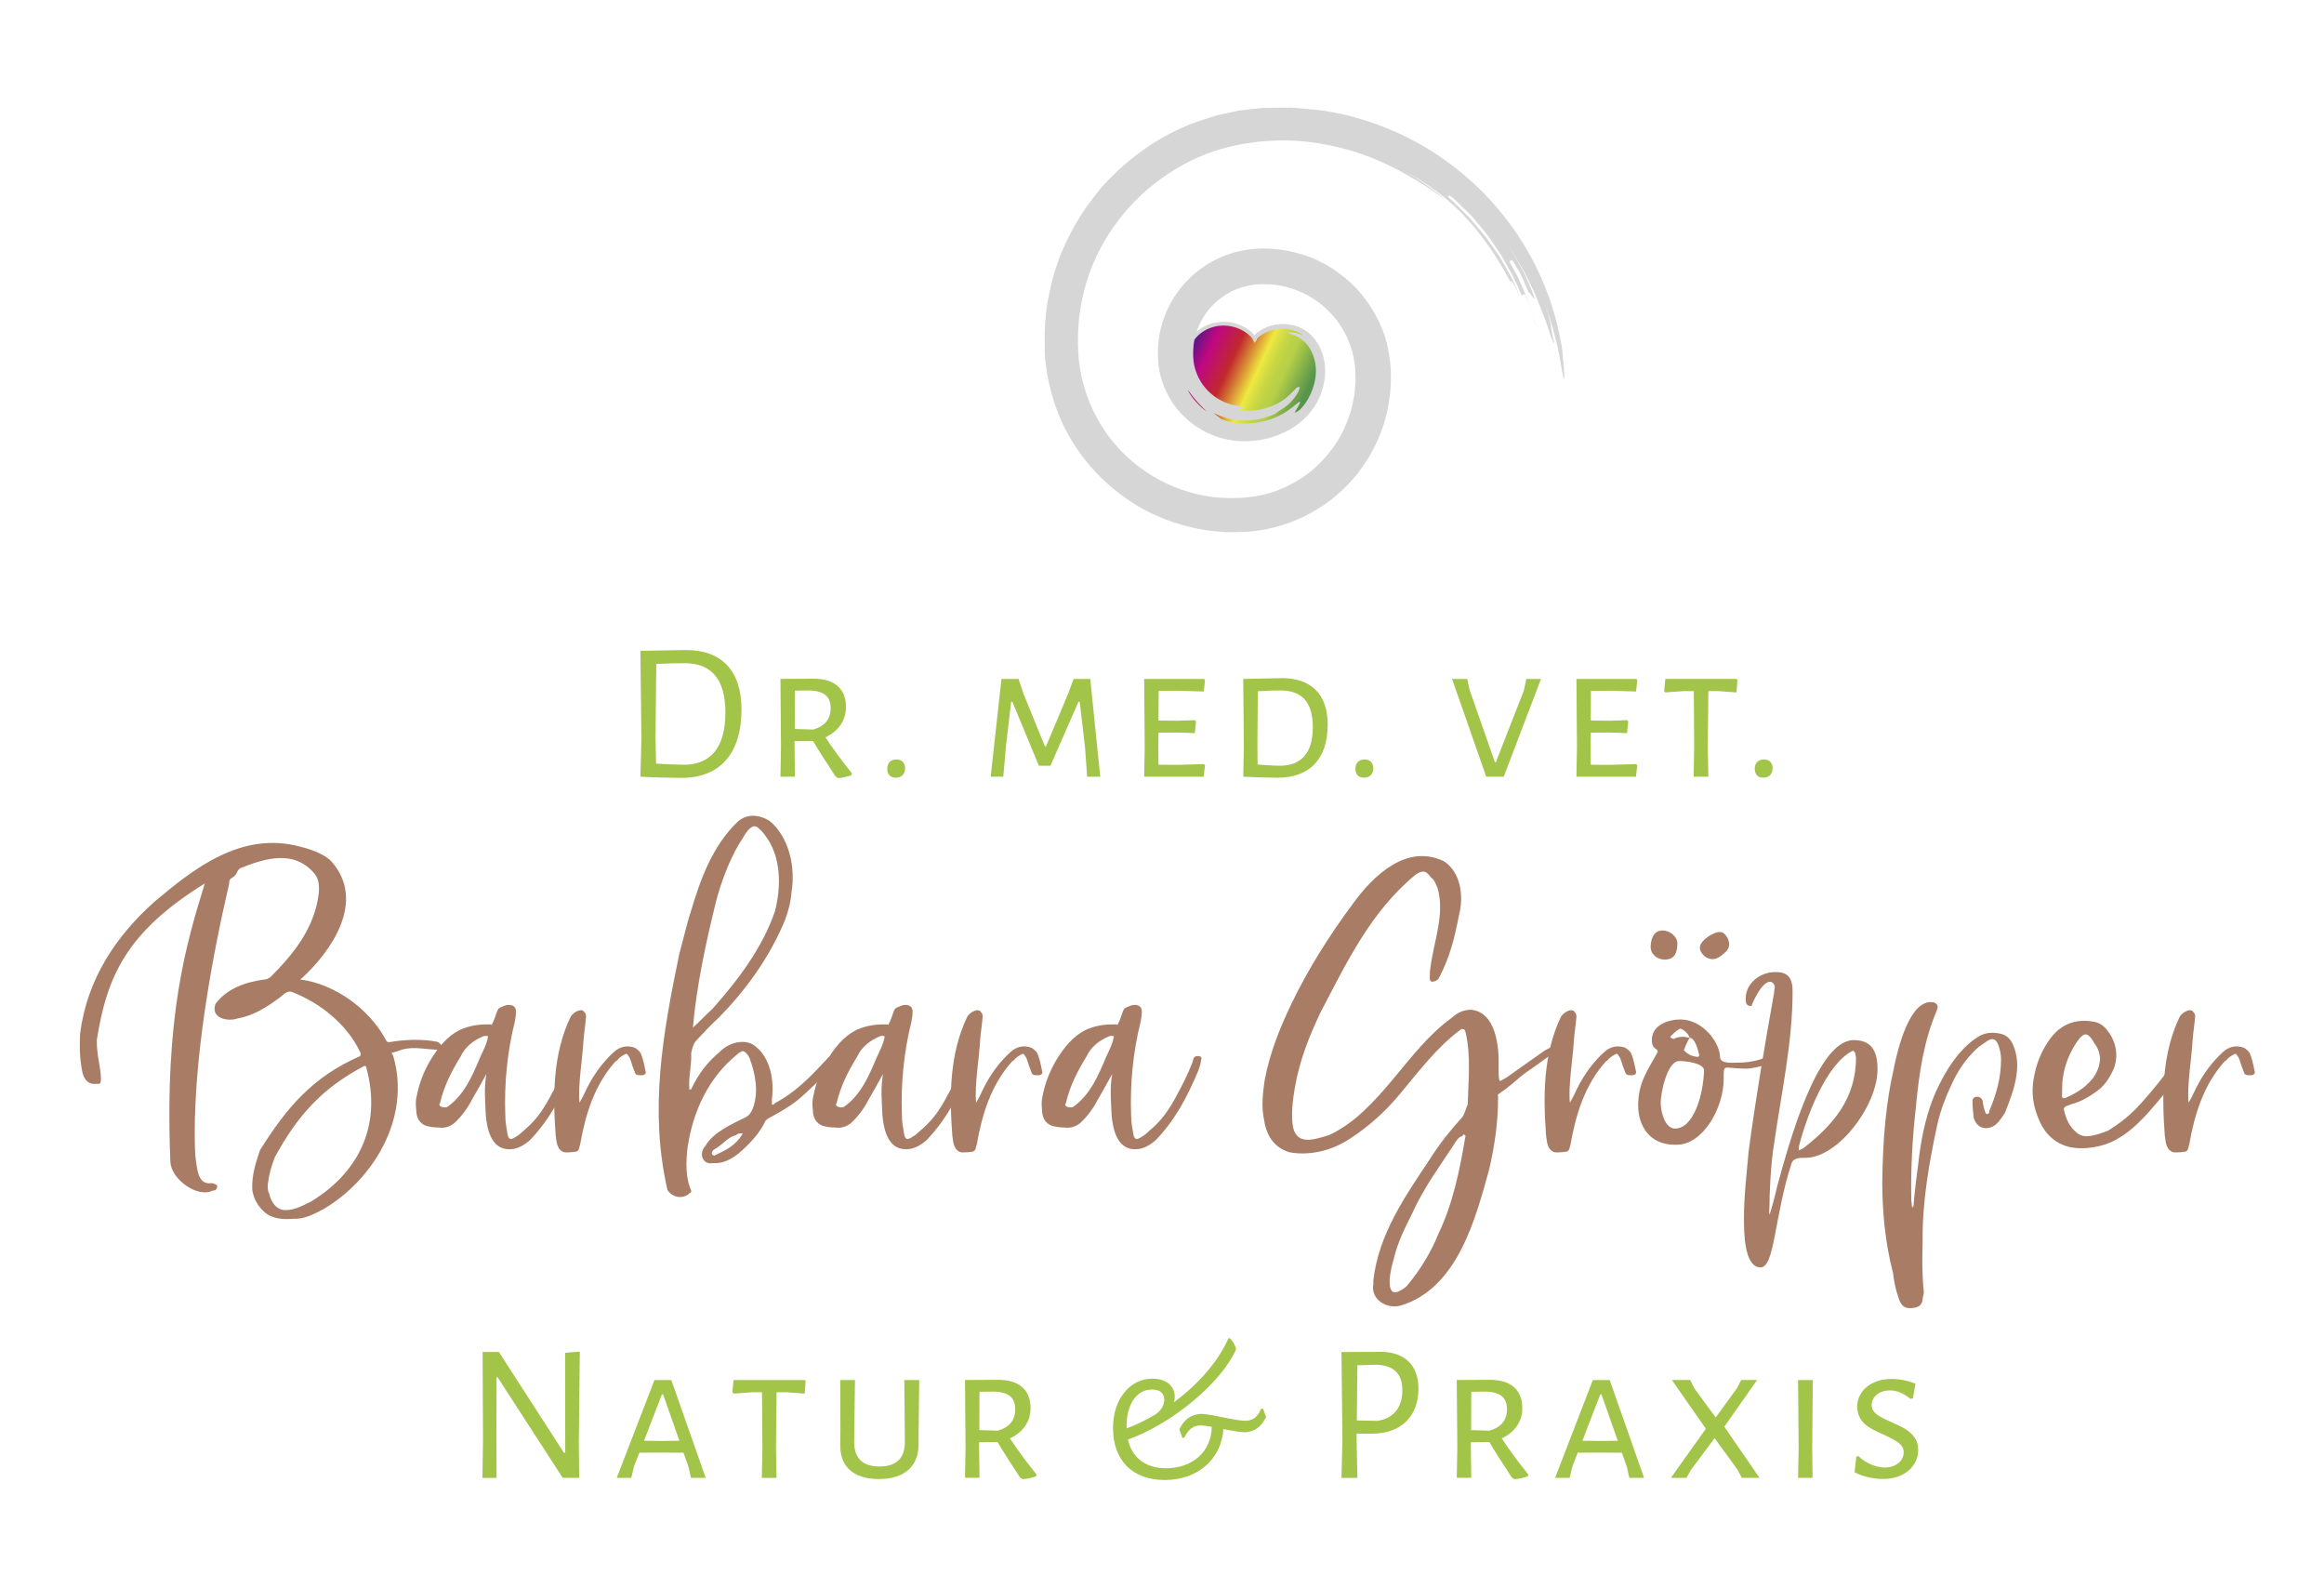 <?xml version="1.0" encoding="UTF-8"?>
<svg id="Ebene_1" data-name="Ebene 1" xmlns="http://www.w3.org/2000/svg" xmlns:xlink="http://www.w3.org/1999/xlink" viewBox="0 0 530 362">
  <defs>
    <style>
      .cls-1 {
        fill: none;
      }

      .cls-2 {
        fill: #a97d65;
      }

      .cls-3 {
        fill: #d6d6d6;
      }

      .cls-4 {
        fill: #a2c449;
      }

      .cls-5 {
        fill: url(#Unbenannter_Verlauf_12);
      }
    </style>
    <linearGradient id="Unbenannter_Verlauf_12" data-name="Unbenannter Verlauf 12" x1="264.93" y1="76.11" x2="297.16" y2="90.9" gradientUnits="userSpaceOnUse">
      <stop offset="0" stop-color="#699dd5"/>
      <stop offset=".17" stop-color="#361b85"/>
      <stop offset=".32" stop-color="#c00783"/>
      <stop offset=".48" stop-color="#c1282c"/>
      <stop offset=".56" stop-color="#d57d34"/>
      <stop offset=".63" stop-color="#e7ca3c"/>
      <stop offset=".66" stop-color="#efe940"/>
      <stop offset=".69" stop-color="#dee142"/>
      <stop offset=".74" stop-color="#c8d744"/>
      <stop offset=".78" stop-color="#bbd246"/>
      <stop offset=".82" stop-color="#b7d047"/>
      <stop offset="1" stop-color="#57954c"/>
    </linearGradient>
  </defs>
  <g>
    <path class="cls-2" d="m22.07,237.27c0,3.69.95,6.16.95,8.74,0,.98-.14,1.23-.95,1.11-1.49.25-2.98-.49-3.39-3.2-.54-2.83-.54-5.54-.41-8.25,1.62-12.56,8.26-22.28,16.93-30.04,8.8-7.39,19.77-16.25,33.31-12.56,2.03.49,5.42,1.6,7.04,3.32,8.12,9.11-.14,20.68-6.77,26.71-.14.12-.27.12-.27.25,7.72.98,15.71,6.65,19.5,13.79.27.49.41.49.81.49,3.52-.62,7.45-.74,10.7-.12,1.35.25,1.9,2.34.27,1.85-3.52-.12-6.09-.98-9.21.37-.14,0-.54.12-.81.25-.54-.12-.54.25-.14.62,4.33,14.53-4.88,28.68-15.84,35.09-2.3,1.23-4.47,2.34-6.91,2.22-1.76.12-3.66.12-5.42-.74-1.9-.99-3.66-3.45-3.93-5.91-.14-3.32.81-6.16,1.76-8.99,6.09-9.73,12.05-16.74,22.75-21.42.27-.25.27-.37.14-.86-3.11-6.65-9.48-11.45-15.57-13.79-.95-.37-1.76.37-2.44.98-3.25,2.46-6.36,4.43-10.02,5.05-1.9.74-6.23.12-5.01-3.32,2.57-3.45,6.63-4.92,10.97-5.54.68,0,1.08-.25,1.62-.62,5.15-5.17,10.02-11.08,10.97-19.08.14-1.85,0-3.2-.95-4.43-4.74-5.66-11.37-3.45-16.79-1.35-1.22.62-.54,1.48-2.17,2.34-.41.25-.54.62-.54,1.35-3.39,14.53-8.67,40.87-7.72,61.8.41,2.71.41,6.89,3.66,6.4.27,0,.68.12.95.25.54.25.54.74,0,1.35,0,0-.41.12-.68.12-3.38,1.72-9.48-2.59-9.61-6.65-1.35-33.36,3.66-49.73,7.85-63.4-17.87,11.08-22.34,21.17-24.64,35.82Zm39.27,34.72c.54,2.46,1.9,3.94,3.79,3.94,2.17,0,4.06-1.11,5.82-1.97,10.16-6.16,16.38-16.62,12.59-30.53q-.14-.62-.68-.25c-9.34,4.92-15.03,11.2-20.18,20.68-.81,2.09-1.35,3.94-1.62,6.28,0,.86,0,1.48.27,1.85Z"/>
    <path class="cls-2" d="m107.65,250.69c-.95,1.97-2.44,3.94-4.06,5.42-.95.74-2.17,1.23-3.66.98-.95,0-1.76-.12-2.71-.37-1.49-.49-2.3-1.85-2.3-3.69-.14-1.11-.14-2.22.14-3.2.54-2.83,1.62-5.54,2.98-7.88,1.76-2.95,3.93-5.79,7.18-7.26,1.76-.74,3.66-1.11,5.96-1.11h.81s0,.12.14.12c1.22-2.34,1.08-3.57,1.9-3.94.68-.25,1.22-.62,2.03-.62.95,0,1.62.49,1.62,1.48,0,.74-.14,1.72-.27,2.34-1.76,7.02-2.44,14.28-2.17,21.42,0,1.48.27,2.83.54,4.43.27.99.68,1.23,1.9.37.81-.37,1.49-1.23,2.44-1.97,2.3-2.09,3.66-4.06,5.15-6.77,1.49-2.71,2.71-5.05,3.93-8.13l.27-.98c.27-.49.81-.62,1.22-.49.54,0,.68.37.54.74-.14.98-.41,1.85-.68,2.58-2.44,5.79-5.15,11.08-9.75,15.88-1.62,1.35-3.25,2.22-5.28,1.97-3.39-.37-4.47-4.31-4.74-7.88-.14-3.32-.41-5.91.14-9.23-1.08,1.97-2.17,3.94-3.25,5.79Zm3.66-14.4c-.41-.12-.81-.12-1.08,0-2.17.86-4.2,2.46-5.15,4.56-2.03,3.32-3.79,6.65-4.74,10.71-.27.25-.14.49.14.74.54.25,1.08.25,1.49.12,3.93-2.71,5.82-7.26,7.58-11.45.68-1.48,1.49-2.95,1.76-4.68Z"/>
    <path class="cls-2" d="m130.13,231.86c.41-.74,1.08-1.11,1.62-1.35.54-.25,1.22-.25,1.49.25.41.37.41.74.41,1.11-.14,1.72-.41,3.32-.54,4.92-.27,4.8-1.35,10.71-.95,14.65.27-.49.54-.98.81-1.48.27-.62.68-1.35.95-1.97,1.49-2.95,3.52-5.79,6.09-8.12,1.35-1.23,2.98-1.6,4.74-.98.41.25.95.62,1.35,1.23.54,1.23.81,2.59,1.08,3.94.27.74-.14,1.11-.81,1.11h-.54c-.68,0-.95-.25-1.08-.74-.41-.99-.68-1.85-.95-2.71-.14-.49-.41-.86-.68-1.23-.14-.25-.41-.25-.54-.12-.68.37-1.35.74-1.9,1.48,0,0-.14.12-.27.12-4.87,5.42-6.91,12.19-8.12,19.08,0,.12-.14.25-.14.49-.14.74-.41,1.11-1.22,1.11-.68.12-1.49.12-2.03.12-.95-.12-1.49-.86-1.76-1.6-.27-.74-.27-1.48-.41-2.22-.68-8.99-.68-18.59,3.39-27.08Z"/>
    <path class="cls-2" d="m157.62,207.61c2.17-7.26,4.87-14.65,10.43-20.07,2.17-2.09,5.01-1.85,7.45-.37,4.47,3.69,5.96,10.59,5.01,16.25-.14,2.09-.68,4.19-1.49,6.4-3.52,8.49-8.94,16-15.3,22.41-1.62,1.48-3.11,3.08-4.6,4.68-.95.86-1.22,1.97-1.49,3.2.14,2.83-.68,5.54-.41,8.37l.41-.12c1.62-3.45,3.66-6.16,6.63-8.62,1.76-1.85,5.28-2.95,7.58-1.48,3.93,2.71,4.74,8.13,4.2,12.43v1.11c.14.25.54,0,.68-.25,6.23-3.32,10.43-8.74,11.78-9.97.41-.62.54-.62,1.49-.62s1.35.86.54,1.6c-.95,1.23-6.91,6.89-8.4,8.12-2.3,1.85-5.01,3.32-6.63,4.19-.54.25-.95.62-1.08.99-.81,1.72-2.17,3.45-3.25,4.55-2.3,2.46-5.15,5.05-8.53,4.8-2.44.49-3.39-2.22-1.76-3.94,1.76-3.08,5.96-4.92,8.94-6.4,1.08-.49,1.49-1.23,1.9-2.22,1.35-3.69.54-7.88-.81-11.45-.41-.86-1.22-1.72-1.76-1.48-.27.12-.68.37-1.08.74-6.5,5.29-10.02,12.93-11.24,21.05-.41,3.08-.54,7.02.81,9.97,0,.12,0,.49-.41.62-1.22,1.23-3.66,1.23-5.01-.74-4.2-18.34-1.08-35.58,2.71-53.92.95-3.32,1.62-6.65,2.71-9.85Zm15.3-18.84c-.68-.49-1.08-.49-1.76,0-1.08.86-1.76,2.46-2.71,3.82-2.3,4.06-3.93,8.37-5.15,12.93-2.3,9.36-4.47,19.33-5.28,28.81,1.22-1.11,2.98-2.95,4.47-4.31,5.82-6.52,11.37-13.91,14.22-22.16,1.49-5.66,1.49-12.68-2.3-17.48-.41-.62-.95-1.11-1.49-1.6Zm-5.01,70.05c-2.03.49-2.57,1.85-5.28,3.45-.54.74-.27,1.11.27,1.23,2.57-1.23,4.87-2.22,6.5-5.05-.14,0-1.22-.12-1.49.37Z"/>
    <path class="cls-2" d="m198.1,250.69c-.95,1.97-2.44,3.94-4.06,5.42-.95.74-2.17,1.23-3.66.98-.95,0-1.76-.12-2.71-.37-1.49-.49-2.3-1.85-2.3-3.69-.14-1.11-.14-2.22.14-3.2.54-2.83,1.62-5.54,2.98-7.88,1.76-2.95,3.93-5.79,7.18-7.26,1.76-.74,3.66-1.11,5.96-1.11h.81s0,.12.14.12c1.22-2.34,1.08-3.57,1.9-3.94.68-.25,1.22-.62,2.03-.62.95,0,1.62.49,1.62,1.48,0,.74-.14,1.72-.27,2.34-1.76,7.02-2.44,14.28-2.17,21.42,0,1.48.27,2.83.54,4.43.27.99.68,1.23,1.9.37.81-.37,1.49-1.23,2.44-1.97,2.3-2.09,3.66-4.06,5.15-6.77,1.49-2.71,2.71-5.05,3.93-8.13l.27-.98c.27-.49.81-.62,1.22-.49.54,0,.68.37.54.74-.14.98-.41,1.85-.68,2.58-2.44,5.79-5.15,11.08-9.75,15.88-1.62,1.35-3.25,2.22-5.28,1.97-3.39-.37-4.47-4.31-4.74-7.88-.14-3.32-.41-5.91.14-9.23-1.08,1.97-2.17,3.94-3.25,5.79Zm3.66-14.4c-.41-.12-.81-.12-1.08,0-2.17.86-4.2,2.46-5.15,4.56-2.03,3.32-3.79,6.65-4.74,10.71-.27.25-.14.49.14.74.54.25,1.08.25,1.49.12,3.93-2.71,5.82-7.26,7.58-11.45.68-1.48,1.49-2.95,1.76-4.68Z"/>
    <path class="cls-2" d="m220.58,231.86c.41-.74,1.08-1.11,1.62-1.35.54-.25,1.22-.25,1.49.25.41.37.41.74.41,1.11-.14,1.72-.41,3.32-.54,4.92-.27,4.8-1.35,10.71-.95,14.65.27-.49.54-.98.81-1.48.27-.62.68-1.35.95-1.97,1.49-2.95,3.52-5.79,6.09-8.12,1.35-1.23,2.98-1.6,4.74-.98.41.25.95.62,1.35,1.23.54,1.23.81,2.59,1.08,3.94.27.74-.13,1.11-.81,1.11h-.54c-.68,0-.95-.25-1.08-.74-.41-.99-.68-1.85-.95-2.71-.14-.49-.41-.86-.68-1.23-.14-.25-.41-.25-.54-.12-.68.37-1.35.74-1.9,1.48,0,0-.14.12-.27.12-4.88,5.42-6.91,12.19-8.12,19.08,0,.12-.14.25-.14.49-.14.74-.41,1.11-1.22,1.11-.68.12-1.49.12-2.03.12-.95-.12-1.49-.86-1.76-1.6-.27-.74-.27-1.48-.41-2.22-.68-8.99-.68-18.59,3.39-27.08Z"/>
    <path class="cls-2" d="m250.37,250.69c-.95,1.97-2.44,3.94-4.06,5.42-.95.74-2.17,1.23-3.66.98-.95,0-1.76-.12-2.71-.37-1.49-.49-2.3-1.85-2.3-3.69-.13-1.11-.13-2.22.14-3.2.54-2.83,1.62-5.54,2.98-7.88,1.76-2.95,3.93-5.79,7.18-7.26,1.76-.74,3.66-1.11,5.96-1.11h.81s0,.12.14.12c1.22-2.34,1.08-3.57,1.9-3.94.68-.25,1.22-.62,2.03-.62.95,0,1.62.49,1.62,1.48,0,.74-.14,1.72-.27,2.34-1.76,7.02-2.44,14.28-2.17,21.42,0,1.48.27,2.83.54,4.43.27.99.68,1.23,1.9.37.81-.37,1.49-1.23,2.44-1.97,2.3-2.09,3.66-4.06,5.15-6.77,1.49-2.71,2.71-5.05,3.93-8.13l.27-.98c.27-.49.81-.62,1.22-.49.54,0,.68.37.54.74-.13.98-.41,1.85-.68,2.58-2.44,5.79-5.15,11.08-9.75,15.88-1.62,1.35-3.25,2.22-5.28,1.97-3.38-.37-4.47-4.31-4.74-7.88-.14-3.32-.41-5.91.14-9.23-1.08,1.97-2.17,3.94-3.25,5.79Zm3.66-14.4c-.41-.12-.81-.12-1.08,0-2.17.86-4.2,2.46-5.14,4.56-2.03,3.32-3.79,6.65-4.74,10.71-.27.25-.14.49.13.74.54.25,1.08.25,1.49.12,3.93-2.71,5.82-7.26,7.58-11.45.68-1.48,1.49-2.95,1.76-4.68Z"/>
    <path class="cls-2" d="m329.31,196.4c3.79,2.46,4.6,7.88,3.39,12.43-.95,4.92-2.03,9.36-4.47,14.03-.27.62-.95.98-1.62.98-.41,0-.54-.37-.54-.74,0-.86,0-1.72.13-2.34.81-6.4,3.39-12.31,1.62-18.34-.41-.86-.68-1.85-1.49-2.34-1.08-1.6-1.9-1.72-3.52-.62-10.29,8.49-15.71,20.07-21.66,31.39-2.57,5.42-4.74,10.83-5.82,16.99-.54,2.95-.95,6.65-.41,9.36,1.08,4.19,5.28,2.46,8.26,1.6,11.64-5.54,17.6-19.33,27.89-26.71,1.35-1.23,2.71-1.85,4.47-1.85,5.55.62,6.36,8.25,6.23,12.8v1.35c0,.25,0,2.34.41,2.09.41-.25.95-.49,1.49-.86q4.33-3.08,8.53-6.03c1.08-.62,2.03-.98,2.98-1.85h.81c0,.37.41.62.41.62-.41.25-.54.86-.95.98-2.03,1.35-3.93,2.71-5.96,4.19-3.66,2.46-2.84,2.34-6.63,5.17-.41.12-.68.62-.95.62-.68.74-.13.25-.27,1.11,0,5.66-.81,10.96-2.03,16.25-3.11,11.2-7.18,27.08-20.18,31.02-3.11.86-6.91-1.35-6.23-4.92v-.86c1.22-10.59,7.31-19.21,12.86-27.58,2.17-3.45,4.74-6.65,7.31-9.48.68-.74.81-1.97,1.35-2.95.13-5.42.81-11.2-.54-16.74-.14-.49-.54-.62-.95-.49-5.42,3.94-9.75,9.73-14.08,14.9-3.25,3.94-7.04,7.26-10.97,9.85-4.06,2.83-9.34,4.19-14.08,3.32-2.84-.86-5.15-2.95-5.82-7.39-.68-3.08-.27-6.16.14-9.11,1.22-6.4,3.52-11.94,6.09-17.36,3.93-8.12,8.67-15.63,14.08-22.9,4.74-6.52,12.32-13.66,20.72-9.6Zm-10.43,98.12c1.08-.49,1.9-1.11,2.3-1.72,2.84-3.45,5.15-7.26,6.91-11.57,3.25-6.89,4.74-14.03,6.09-22.04.14,0,0-.49-.41-.49,0,0-.14,0-.27.37-.68.12-1.08.62-1.49,1.23-3.38,5.29-7.18,10.22-9.88,16.25-1.62,3.2-3.39,6.65-4.33,10.71-.68,2.09-2.03,8.49,1.08,7.26Z"/>
    <path class="cls-2" d="m355.99,231.86c.41-.74,1.08-1.11,1.62-1.35.54-.25,1.22-.25,1.49.25.41.37.41.74.41,1.11-.13,1.72-.41,3.32-.54,4.92-.27,4.8-1.35,10.71-.95,14.65.27-.49.54-.98.81-1.48.27-.62.68-1.35.95-1.97,1.49-2.95,3.52-5.79,6.09-8.12,1.35-1.23,2.98-1.6,4.74-.98.41.25.95.62,1.35,1.23.54,1.23.81,2.59,1.08,3.94.27.74-.14,1.11-.81,1.11h-.54c-.68,0-.95-.25-1.08-.74-.41-.99-.68-1.85-.95-2.71-.14-.49-.41-.86-.68-1.23-.13-.25-.41-.25-.54-.12-.68.37-1.35.74-1.9,1.48,0,0-.13.12-.27.12-4.87,5.42-6.91,12.19-8.12,19.08,0,.12-.14.25-.14.49-.14.74-.41,1.11-1.22,1.11-.68.12-1.49.12-2.03.12-.95-.12-1.49-.86-1.76-1.6-.27-.74-.27-1.48-.41-2.22-.68-8.99-.68-18.59,3.38-27.08Z"/>
    <path class="cls-2" d="m381.99,261.03c-6.09,0-8.4-4.68-8.4-8.99,0-5.17,2.17-8,4.47-12.19,0-.98-1.35-.37-1.35-2.71,0-3.45,3.79-4.68,6.5-4.68,5.14,0,9.07,5.29,9.07,8.74.27,1.35,2.57,1.11,3.93,1.11,2.17,0,4.6-.37,6.5-1.23.81,0,1.22-.49,2.03-.49.27,0,.81.37.81.62,0,.62-4.06,2.34-7.31,2.46-1.22,0-2.84-.12-4.33-.25-.54,0-.81.25-.81,1.35v1.23c0,6.65-4.74,15.02-10.7,15.02h-.41Zm-2.3-42.23c2.44,0,2.84-1.97,2.84-3.69,0-1.6-1.76-2.95-3.38-2.95-2.17,0-2.71,2.22-2.71,3.82,0,1.48,1.35,2.83,3.25,2.83Zm2.3,38.53c4.33,0,6.5-7.88,6.63-13.42-.41-1.6-4.33-1.97-5.69-1.97-2.71,0-4.2,7.26-4.2,9.48,0,1.72.81,5.91,3.25,5.91Zm3.38-20.68c-.54-1.35-1.76-2.09-2.3-2.09-.95.62-1.62,1.23-2.17,1.85,0,.25.68.49.81.49.68-.37,1.35-.49,2.03-.49.54,0,.95.12,1.62.25-.54.62-1.35,2.83-1.35,2.83,0-.12,1.08,1.48,3.25,1.48.14,0,.27-.25.27-.37-.27-1.11-.95-3.94-2.17-3.94Zm3.38-18.59c1.9,1.35,3.39.37,4.74-.98,1.35-1.11.95-3.08-.27-4.19-.68-.62-1.76-.49-3.38.49-2.84,1.85-2.57,3.32-1.08,4.68Z"/>
    <path class="cls-2" d="m404.6,226.2c0-.37.14-.74.14-1.11,0-.49-.41-1.23-1.08-1.23-2.03,0-4.33,5.54-4.2,5.54-1.22,0-1.35-.62-1.35-1.72,0-3.45,3.25-6.03,6.77-6.03,2.57,0,3.93.98,3.93,4.43,0,11.7-2.57,23.14-4.2,34.59-.81,4.68-1.08,11.7-1.08,14.53,0,.37-.14,1.6,0,1.72.41-.86,1.49-5.05,1.76-6.4,2.71-9.85,9.07-33.36,17.47-33.36,4.2,0,5.42,2.71,5.42,6.65,0,8.37-9.07,20.19-16.38,20.19-1.35,0-2.84,0-3.25,1.35-3.93,12.06-3.79,23.64-7.04,23.64-3.79,0-3.79-8.13-3.79-11.2,0-5.17.68-10.83,1.08-15.39,1.62-12.06,3.66-24.13,5.82-36.19Zm17.87,13.42c-6.09,3.08-10.56,15.26-12.19,21.67,0,0-.14.98,0,.98s1.35-.62,1.35-.74c6.36-5.05,11.65-10.96,11.65-20.44-.14-.12,0-1.48-.81-1.48Zm9.48,3.69c.95-4.55,3.66-15.63,8.94-14.77.95.25,1.22.86.81,1.85-2.98,7.02-4.06,14.4-4.74,21.79-.81,7.02-1.22,14.16-1.08,21.3,0,.49.13.98.13,1.48,0,.12.14.25.14.49.14-.25.14-.37.27-.62v-.37c.27-3.2.68-6.28,1.08-9.36.54-4.92,1.49-9.72,3.25-14.4.95-2.46,2.17-4.8,3.52-7.02,1.76-2.71,3.79-5.29,6.64-7.14,1.62-1.11,3.38-1.23,5.15-.86,1.49.25,2.44,1.23,2.98,2.46,2.3,5.05.14,10.71-1.76,15.51-.41.74-.95,1.35-1.35,1.97-.41.49-.81.86-1.22,1.11-2.03,1.11-3.93.37-4.6-1.85-.14-1.23-.27-2.46-.27-3.82,0-.61.41-.98,1.08-.98.54,0,.95.25,1.22.86.13.99.27,1.85.68,2.83,0,.12.13.25.41.25,0,0,.27-.12.41-.25v-.37c1.62-3.82,2.71-7.63,2.71-11.82,0-1.23-.27-2.34-.68-3.45-.54-1.23-1.22-1.48-2.3-.86-.95.62-1.9,1.23-2.71,1.97-2.44,2.34-4.33,5.17-5.69,8.25-1.35,2.83-2.44,5.79-3.11,8.74-1.9,8.74-3.52,17.85-3.39,26.96-.13,3.82-.13,7.63.27,11.45,0,.49-.27,1.11-.27,1.6-.13,1.35-.95,1.85-2.03,1.97-1.62.25-2.84,0-3.52-2.46-.68-1.85-.95-3.57-1.22-5.54-1.9-7.26-2.44-14.65-2.44-20.68.13-9.85.81-18.1,2.71-26.22Z"/>
    <path class="cls-2" d="m498.03,243.31l-1.08,1.48c-2.03,3.2-4.33,5.79-6.77,8.62-2.3,2.58-4.74,4.92-7.72,6.52-2.84,1.6-7.18,2.34-10.56,1.6-3.38-.86-5.69-3.08-7.04-6.53-1.22-2.95-1.62-5.79-1.08-8.99.54-3.2,1.62-6.03,3.38-8.62,2.57-3.82,6.09-5.17,10.29-4.43,1.49.25,2.57,1.11,3.39,2.34,2.03,2.71,2.44,6.4.68,9.48-.68,1.35-1.49,2.46-2.57,3.45-2.03,1.6-4.2,2.95-6.63,3.57-.41.25-.81.25-1.22.49-.27.12-.54.49-.41.74.41,1.97,1.22,3.82,2.71,5.05.68.74,1.9,1.11,2.84.98,1.49-.12,2.84-.62,4.47-1.23,2.84-1.72,5.42-3.82,7.58-6.28,3.66-4.06,6.77-8.13,9.75-12.68l.14-.37c1.62.12,1.62,1.6,0,4.55-.14.12-.14.25-.14.25Zm-20.31-5.29c-1.62-2.83-2.44-2.83-4.2-.25-1.62,2.46-2.71,5.17-3.11,8.25-.14,1.11-.14,2.34-.14,3.57-.13.74.27.98.81.74,2.3-.99,4.33-2.22,6.09-4.31.95-1.23,1.62-2.71,1.76-4.43,0-1.11-.41-2.59-1.22-3.57Z"/>
    <path class="cls-2" d="m497.09,231.86c.41-.74,1.08-1.11,1.62-1.35.54-.25,1.22-.25,1.49.25.41.37.41.74.41,1.11-.13,1.72-.41,3.32-.54,4.92-.27,4.8-1.35,10.71-.95,14.65.27-.49.54-.98.81-1.48.27-.62.68-1.35.95-1.97,1.49-2.95,3.52-5.79,6.09-8.12,1.35-1.23,2.98-1.6,4.74-.98.41.25.95.62,1.35,1.23.54,1.23.81,2.59,1.08,3.94.27.74-.14,1.11-.81,1.11h-.54c-.68,0-.95-.25-1.08-.74-.41-.99-.68-1.85-.95-2.71-.14-.49-.41-.86-.68-1.23-.13-.25-.41-.25-.54-.12-.68.37-1.35.74-1.9,1.48,0,0-.13.12-.27.12-4.87,5.42-6.91,12.19-8.12,19.08,0,.12-.14.25-.14.49-.14.74-.41,1.11-1.22,1.11-.68.12-1.49.12-2.03.12-.95-.12-1.49-.86-1.76-1.6-.27-.74-.27-1.48-.41-2.22-.68-8.99-.68-18.59,3.38-27.08Z"/>
  </g>
  <g>
    <path class="cls-4" d="m156.43,148.22c8.2,0,12.67,4.79,12.67,13.52,0,10.08-4.88,15.63-13.7,15.63-2.46,0-6.31-.09-9.31-.27h-.04l.22-8.64-.22-20.06h.04l10.35-.18Zm9,14.29c0-7.52-3.09-11.29-9.27-11.29-1.88,0-4.03.04-6.49.18l-.18,16.75.13,5.96c.94.09,2.06.13,3.36.18,1.3.04,2.28.09,3,.09,6.09,0,9.45-3.99,9.45-11.87Z"/>
    <path class="cls-4" d="m194.27,176.3l-.04.45c-1.25.4-2.28.63-3.09.67l-.58-.36c-2.28-3.45-3.99-6.14-5.15-8.11l-4.21.04v1.12l.09,6.99h-3.31l.13-6.72-.13-15.58,7.61-.04c4.7,0,7.34,2.28,7.34,6.45,0,3.05-1.7,5.51-4.7,6.9,1.84,2.78,3.85,5.51,6.05,8.2Zm-13.03-10.08l4.21.13c2.64-.76,3.99-2.37,3.99-4.88,0-2.64-1.52-3.9-4.7-4.03l-3.45.04-.04,8.73Z"/>
    <path class="cls-4" d="m206.41,175.18c0,1.3-.81,2.15-2.1,2.15s-1.97-.76-1.97-2.06.81-2.1,2.1-2.1c1.21,0,1.97.76,1.97,2.02Z"/>
    <path class="cls-4" d="m250.93,177.11h-3l-.49-6.81-1.21-10.3h-.27l-6.4,14.6h-2.64l-6.05-14.6h-.27l-1.17,10.03-.63,7.08h-2.87l2.46-22.3h3.9l1.12,3.36,4.88,12h.27l5.11-12.18,1.16-3.18h3.81l2.28,22.3Z"/>
    <path class="cls-4" d="m274.54,174.24l.27.27-.31,2.6h-13.57l.13-6.72-.13-15.58h13.66l.22.27-.27,2.6-5.64-.18-4.66.04-.04,6.76,4.43.04,3.9-.13.22.31-.27,2.64-4.12-.13-4.17.04-.04,3.05.04,4.25,4.39.04,5.96-.18Z"/>
    <path class="cls-4" d="m292.27,154.62c6.81,0,10.52,3.76,10.52,10.57,0,7.84-4.08,12.14-11.42,12.14-2.11,0-5.29-.09-7.84-.22l.13-6.72-.13-15.58,8.73-.18Zm7.12,11.24c0-5.73-2.42-8.42-7.39-8.42-1.48,0-3.18.04-5.15.18l-.09,12.5.04,4.21c1.75.13,3.85.27,5.11.27,4.79,0,7.48-2.87,7.48-8.73Z"/>
    <path class="cls-4" d="m313.19,175.18c0,1.3-.81,2.15-2.11,2.15s-1.97-.76-1.97-2.06.81-2.1,2.1-2.1c1.21,0,1.97.76,1.97,2.02Z"/>
    <path class="cls-4" d="m342.93,177.11h-3.99l-7.79-22.3h3.45l.54,2.46,5.78,16.53h.22l6.4-16.39.54-2.6h3.36l-8.51,22.3Z"/>
    <path class="cls-4" d="m373.12,174.24l.27.27-.31,2.6h-13.57l.13-6.72-.13-15.58h13.66l.22.27-.27,2.6-5.64-.18-4.66.04-.04,6.76,4.43.04,3.9-.13.22.31-.27,2.64-4.12-.13-4.17.04-.04,3.05.04,4.25,4.39.04,5.96-.18Z"/>
    <path class="cls-4" d="m396.23,155.07l-.22,2.82-4.17-.31h-2.24l-.13,12.54.13,6.99h-3.36l.13-6.72-.09-12.81h-2.24l-4.25.31-.27-.31.27-2.78h16.26l.18.27Z"/>
    <path class="cls-4" d="m404.25,175.18c0,1.3-.81,2.15-2.1,2.15s-1.97-.76-1.97-2.06.81-2.1,2.11-2.1c1.21,0,1.97.76,1.97,2.02Z"/>
  </g>
  <path class="cls-5" d="m283.71,100.32c10.47-1.62,18.34-9.07,17.05-18.39-1.44-10.4-13.22-9.2-14.39-3.95-2.5-5.62-11.07-5.42-14.22-1.09-7.5,10.31,2.39,18.3,10.25,22.35"/>
  <path class="cls-3" d="m293.33,32.02c-4.92-.05-9.83.53-14.67,1.91-4.85,1.34-9.49,3.7-13.72,6.7-8.43,6.02-15.04,15.18-17.68,25.55-1.33,5.15-1.72,10.6-1.23,15.83.54,5.19,2.24,10.21,4.88,14.61,5.27,8.86,14.44,14.76,23.73,16.39,2.78.58,5.65.62,8.51.52,2.8-.22,5.56-.7,8.17-1.71,2.6-1.01,5.07-2.38,7.3-4.09,2.19-1.76,4.13-3.84,5.73-6.15,1.64-2.3,2.79-4.91,3.62-7.59.46-1.34.66-2.74.93-4.12.1-1.41.3-2.81.21-4.23,0-5.56-2.24-10.86-6.11-14.71-3.84-3.87-9.2-6.12-14.61-6.13-2.72-.05-5.18.52-7.51,1.63-2.28,1.16-4.27,2.86-5.79,4.9-1.47,2.08-2.45,4.48-2.84,6.98-.14,1.24-.21,2.56-.08,3.75.09,1.18.42,2.32.87,3.4,1.79,4.36,6.38,7.32,11,7.19.06.4-3.28.68.01,1.02,3.45.07,5.96-.94,7.59-1.83,1.62-.95,2.48-1.86,3.09-2.45,1.13-1.25,1.34-1.24,1.69-1.08.06.02-.12.71-.64,1.55-.51.85-1.35,1.85-2.27,2.6-1.87,1.48-3.74,2.16-1.9,1.48-2.53,1.42-6.08,2.23-9.36,1.86-3.31-.3-6.26-1.84-8.14-3.41-1.94-1.55-2.84-3.09-3.12-3.33-.13-.14-.07,0,.23.51.3.5.84,1.36,1.91,2.44.65.78,2,1.98,3.95,2.95,1.92,1,4.47,1.63,7.03,1.6,2.56,0,5.1-.64,7.09-1.53,1.99-.9,3.41-2.05,4.21-2.72.82-.67,1.04-.86,1.07-.66.03.19-.22.69-.51,1.18-.58.95-1.31,1.96.55.53,1.67-1.63,3.5-4.96,3.57-8.55.04-1.87-.41-3.67-1.29-5.2-.86-1.53-2.29-2.68-3.61-3.12-1.22-.49-1.56-.55-1.37-.66.2-.09.86-.09,1.59.06.76.14,1.47.49,1.66.54.19.09-.05-.31-1.54-.9-1.53-.6-3.29-.75-5.05-.35-.87.2-1.71.56-2.49,1.01-.94.6-1.03.73-1.2.89-.32.32-.54.72-.69,1.15-.15-.35-.35-.84-.62-1.19-.17-.21-.09-.18-.69-.7-.61-.55-1.48-1.08-2.3-1.41-1.57-.64-3.39-.89-5.21-.52-1.82.41-3.5,1.25-4.84,2.98-.67.96-.92,1.62-1.22,2.43-.28.78-.47,1.58-.58,2.41-.24,1.64-.11,3.47.58,5.21.33.83.9,1.75,1.37,2.33.45.59.93,1.14,1.41,1.66,1.97,2.11,4.01,3.87,6.35,5.57-.1.14.66.88.58,1-.04.06-.29-.03-.97-.43-.8-.51-1.91-1.26-3.65-2.72-.89-.78-1.76-1.6-2.6-2.49-.42-.45-.84-.91-1.24-1.39-.4-.5-.78-.93-1.29-1.74-.91-1.47-1.4-3.19-1.48-4.79-.08-1.61.14-3.12.6-4.56.23-.72.52-1.43.93-2.17.5-.92,1.17-1.69,1.97-2.32,1.43-1.14,3.2-1.82,4.98-1.97,1.78-.15,3.49.18,5.04.88.88.41,1.65.94,2.28,1.5.39.35.3.29.38.37.11.13.19.31.24.43.05-.17.14-.33.25-.46.04-.04,0-.02.11-.11.11-.09.07-.09.52-.39.66-.48,1.43-.86,2.22-1.17,1.6-.61,3.4-.73,5.04-.44,1.53.21,3.52,1.13,4.73,2.38,1.28,1.25,2.06,2.7,2.56,4.14.48,1.45.71,2.91.66,4.47-.09,1.4-.28,2.77-.74,4.11-.84,2.7-2.54,5.1-4.6,6.87-2.06,1.8-4.47,2.97-6.93,3.73-2.48.74-5.01,1.01-7.64.82-5.23-.38-10.24-2.98-13.6-7-1.69-2-2.98-4.35-3.75-6.86-.8-2.52-.99-5.18-.85-7.66.31-5.05,2.29-9.99,5.57-13.85,3.25-3.87,7.78-6.7,12.74-7.84,5.03-1.18,9.94-.73,14.68.72,4.72,1.45,8.94,4.27,12.35,7.81,3.3,3.64,5.83,8.07,6.94,12.89,1.15,4.87,1.04,9.71.11,14.42-.96,4.71-2.92,9.22-5.68,13.15-5.47,7.93-14.4,13.36-23.96,14.66-2.41.37-4.75.35-7.1.36-2.35-.18-4.7-.35-7-.88-4.61-.95-9.08-2.63-13.16-5-8.07-4.83-14.68-12.21-18.18-21.01-1.76-4.38-2.81-9.03-3.14-13.73-.11-4.6-.03-9.27,1.02-13.78,1.72-9.11,6.19-17.55,12.19-24.54,6.2-6.8,14.02-12.28,22.83-15.09,1.1-.35,2.19-.72,3.3-1.04l3.38-.73,1.69-.36,1.71-.19,3.43-.38c2.27-.07,4.53-.06,6.79-.08,2.26.18,4.51.39,6.76.63,8.96,1.31,17.62,4.55,25.24,9.38,7.63,4.82,14.22,11.22,19.26,18.66,5.04,7.44,8.51,15.93,10.09,24.75.26,1.08.35,2.07.42,2.94.08.87.15,1.62.21,2.28.11,1.3.16,2.18.17,2.7-.05.96-.14.63-.42-.73-.3-1.35-.6-3.67-1.19-6.41-.73-2.72-1.45-5.91-2.7-8.94,1.55,4.08.91,4.25,2.01,8.44-.13.02-.38-.48-.76-1.5-.19-.51-.41-1.15-.65-1.92-.23-.77-.51-1.67-.94-2.65-.82-1.99-1.64-4.53-3.12-7.36-.34-.72-.7-1.47-1.07-2.25-.37-.78-.88-1.52-1.33-2.33-.95-1.59-1.87-3.36-3.16-5.04,1.28,1.69,2.23,3.59,3.27,5.43,1.12,1.81,1.81,3.82,2.7,5.74,1.49,3.95-.45.17-.78.32-.88-1.89-1.56-3.88-2.43-5.2-.78-1.36-1.33-2.24-1.4-2.2-.15.08-.44.25-.59.34.5.9,1.13,2.02,1.82,3.26.57,1.3,1.19,2.71,1.81,4.12.68,1.39,1.07,2.89,1.52,4.23.4,1.36.9,2.55,1.07,3.57-1.08-3.97-2.51-7.84-2.75-7.73-.16.06-.47.19-.63.26-.87-1.83-1.68-3.97-2.94-6.03-.6-1.04-1.15-2.15-1.81-3.22-.71-1.03-1.42-2.08-2.13-3.13-.68-1.08-1.48-2.06-2.3-3.01-.81-.96-1.59-1.92-2.38-2.83-1.76-1.65-3.29-3.36-4.92-4.58l-.33.39c1.56,1.27,3.06,2.99,4.8,4.62.77.91,1.57,1.84,2.37,2.79.82.94,1.63,1.89,2.31,2.95.72,1.03,1.44,2.06,2.16,3.07.66,1.05,1.23,2.14,1.83,3.17,1.27,2.03,2.07,4.16,2.89,5.99-1.77-3.63-1.91-3.54-2.22-3.39-2.77-5.28-6.14-10.25-10.2-14.63-4.06-4.39-8.97-7.97-14.26-10.66,3.49,1.87,6.74,4.19,9.78,6.73-3.25-2.29-8.92-6.27-15.75-9.11-6.79-2.93-14.65-4.39-20.57-4.42Z"/>
  <g>
    <path class="cls-4" d="m132,328.56l.09,8.42h-3.76l-14.87-22.97h-.22l-.04,13.53.04,9.45h-3.22l.13-8.51-.09-20.2h3.72l14.82,22.97h.31l-.04-22.79,3.36-.27-.22,20.38Z"/>
    <path class="cls-4" d="m160.94,336.98h-3.36l-.54-2.42-1.16-3.31-5.33-.04-4.75.04-1.21,3.13-.63,2.6h-3.31l8.6-22.3h3.85l7.84,22.3Zm-6-8.46l-3.72-10.57h-.27l-4.08,10.57,3.94.04,4.12-.04Z"/>
    <path class="cls-4" d="m183.73,314.95l-.22,2.82-4.17-.31h-2.24l-.13,12.54.13,6.99h-3.36l.13-6.72-.09-12.81h-2.24l-4.25.31-.27-.31.27-2.78h16.26l.18.27Z"/>
    <path class="cls-4" d="m209.49,326.01v3.22c.04,5.06-3.18,8.02-9.05,8.02s-8.96-2.87-8.82-8.02l.04-3.4-.04-11.15h3.36l-.18,14.02c-.04,3.76,1.88,5.69,5.78,5.69s5.82-1.93,5.78-5.69l-.13-14.02h3.4l-.13,11.33Z"/>
    <path class="cls-4" d="m236.36,336.17l-.04.45c-1.25.4-2.28.63-3.09.67l-.58-.36c-2.28-3.45-3.99-6.13-5.15-8.11l-4.21.04v1.12l.09,6.99h-3.31l.13-6.72-.13-15.58,7.61-.04c4.7,0,7.34,2.28,7.34,6.45,0,3.05-1.7,5.51-4.7,6.9,1.84,2.78,3.85,5.51,6.05,8.2Zm-13.03-10.08l4.21.13c2.64-.76,3.99-2.37,3.99-4.88,0-2.64-1.52-3.9-4.7-4.03l-3.45.04-.04,8.73Z"/>
    <path class="cls-4" d="m288.76,323.1c-1.21,2.28-2.51,3.31-4.79,3.49-.81,0-2.46-.22-4.97-.72-.45,6.85-5.87,11.6-13.35,11.6s-11.82-4.57-11.82-11.87c0-6.67,3.94-11.24,8.96-11.24,3.18,0,5.11,1.7,5.11,4.08,0,.49-.04.9-.18,1.3,5.6-4.12,10.08-9.27,12.45-14.6h.31c.67.67,1.17,1.52,1.43,2.46-3.18,7.48-14.42,16.97-24.68,20.65.94,4.12,3.99,6.54,8.69,6.54,6,0,10.35-3.76,10.43-9.45-1.21-.22-2.06-.31-2.6-.31-1.57,0-2.73.85-3.67,2.78l-.45.04-.67-1.97c1.12-2.19,2.51-3.27,4.79-3.49.63,0,1.52.09,2.73.31,1.16.22,1.93.4,2.28.45,2.55.54,4.3.81,5.15.81,1.79,0,2.91-.81,3.67-2.73l.45-.04.72,1.93Zm-31.84,2.06v.54c2.11-.76,4.34-1.84,6.67-3.22,1.39-1.03,1.93-2.24,1.93-3.27,0-1.61-1.07-2.37-2.82-2.37-3.45,0-5.78,3.31-5.78,8.33Z"/>
    <path class="cls-4" d="m314.7,308.23c5.6,0,8.78,3,8.78,8.42,0,6.4-4.03,10.26-10.7,10.26h-3.4v1.12l.18,8.96h-3.63l.22-8.64-.22-20.06,8.78-.04Zm-.58,15.76c3.72-.58,5.69-3.04,5.69-7.03,0-3.72-1.97-5.64-5.91-5.78l-4.34.13-.13,12.58,4.7.09Z"/>
    <path class="cls-4" d="m348.51,336.17l-.04.45c-1.25.4-2.28.63-3.09.67l-.58-.36c-2.28-3.45-3.99-6.13-5.15-8.11l-4.21.04v1.12l.09,6.99h-3.31l.13-6.72-.13-15.58,7.61-.04c4.7,0,7.34,2.28,7.34,6.45,0,3.05-1.7,5.51-4.7,6.9,1.84,2.78,3.85,5.51,6.05,8.2Zm-13.03-10.08l4.21.13c2.64-.76,3.99-2.37,3.99-4.88,0-2.64-1.52-3.9-4.7-4.03l-3.45.04-.04,8.73Z"/>
    <path class="cls-4" d="m374.94,336.98h-3.36l-.54-2.42-1.16-3.31-5.33-.04-4.75.04-1.21,3.13-.63,2.6h-3.31l8.6-22.3h3.85l7.84,22.3Zm-6-8.46l-3.72-10.57h-.27l-4.08,10.57,3.94.04,4.12-.04Z"/>
    <path class="cls-4" d="m393.25,325.34l8.02,11.64h-4.03l-1.03-1.93-5.2-7.12-5.42,7.3-.99,1.75h-3.54l7.97-11.2-7.75-11.11h4.17l.94,1.88,4.88,6.67,4.88-6.72.94-1.84h3.63l-7.48,10.66Z"/>
    <path class="cls-4" d="m413.28,329.99l.09,6.99h-3.31l.13-6.72-.13-15.58h3.36l-.13,15.32Z"/>
    <path class="cls-4" d="m436.83,315.53l-.58,3.31-.54.13c-1.66-1.3-3.09-1.93-4.7-1.93-2.55,0-4.17,1.57-4.17,3.31s1.43,2.6,4.48,3.9c2.69,1.21,4.12,1.93,5.28,3.49.58.81.85,1.79.85,2.91,0,3.49-2.96,6.58-8.02,6.58-2.11,0-4.52-.49-6.49-1.52l.4-3.54.45-.18c1.66,1.66,4.12,2.64,6.05,2.64,2.51,0,4.3-1.52,4.3-3.45,0-1.79-1.43-2.6-4.52-4.03-3.63-1.61-5.91-2.78-6.09-6.36,0-3.54,3.09-6.36,7.84-6.36,1.84,0,3.63.36,5.46,1.08Z"/>
  </g>
  <rect class="cls-1" x="5.91" y="6.09" width="529" height="359"/>
</svg>
